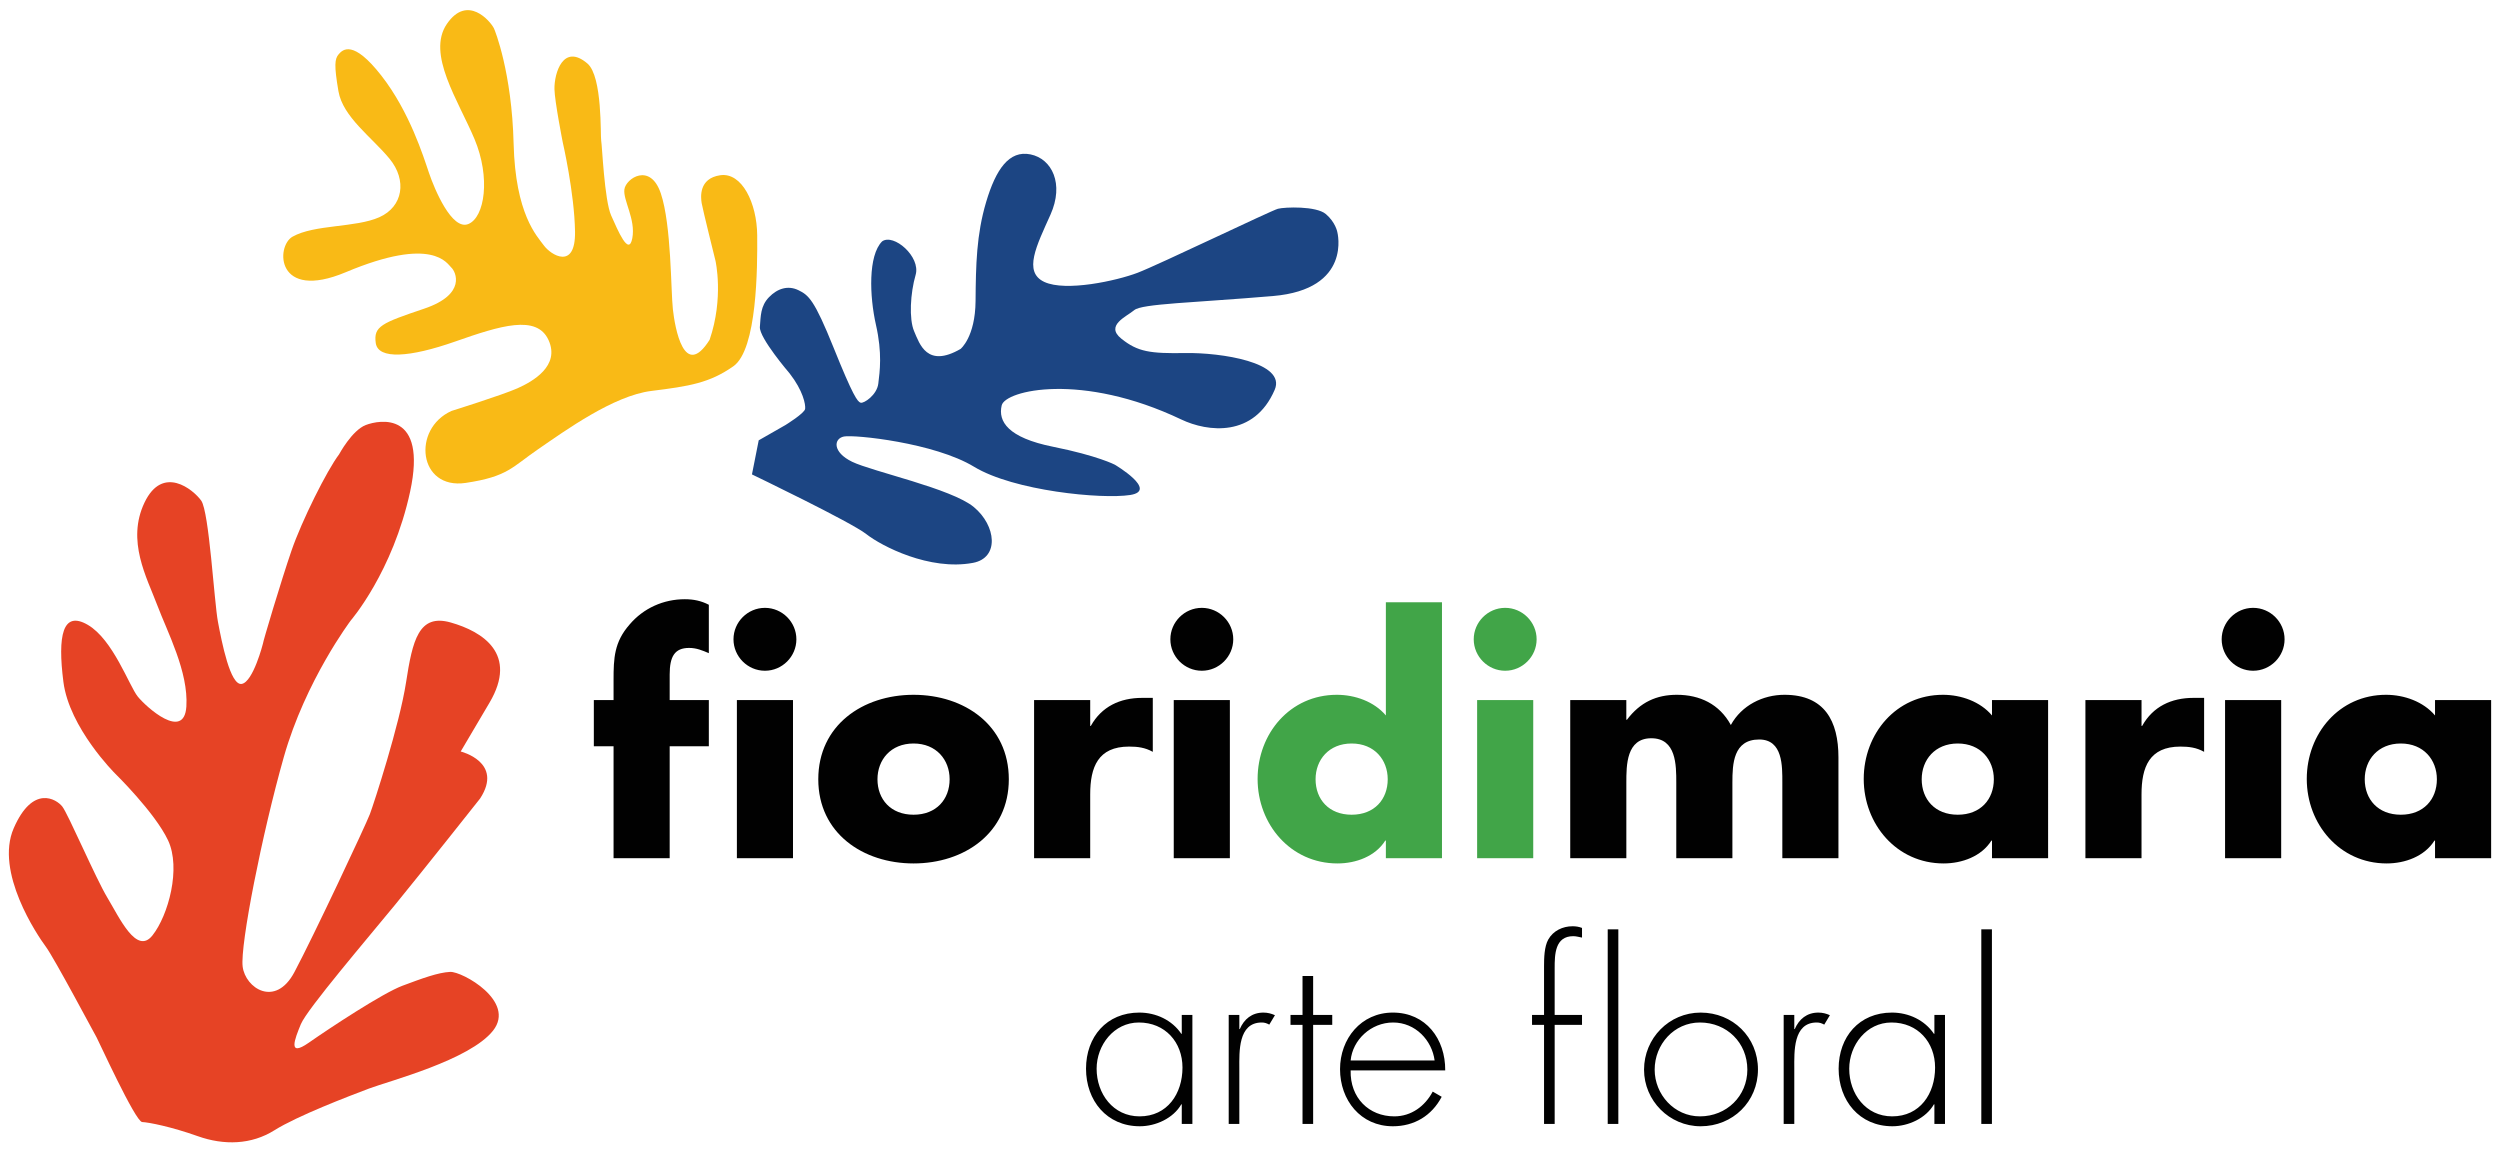 <?xml version="1.0" encoding="utf-8"?>
<!-- Generator: Adobe Illustrator 16.0.0, SVG Export Plug-In . SVG Version: 6.00 Build 0)  -->
<!DOCTYPE svg PUBLIC "-//W3C//DTD SVG 1.1//EN" "http://www.w3.org/Graphics/SVG/1.1/DTD/svg11.dtd">
<svg version="1.1" id="Layer_1" xmlns="http://www.w3.org/2000/svg" xmlns:xlink="http://www.w3.org/1999/xlink" x="0px" y="0px"
	 width="282px" height="130px" viewBox="0 0 282 130" enable-background="new 0 0 282 130" xml:space="preserve">
<g>
	<path fill="#1C4583" d="M112.992,45.725c0.406-1.699,9.008-3.762,20.253,1.591c2.996,1.426,8.219,2.048,10.541-3.348
		c1.334-3.1-6.1-4.21-10.077-4.144c-3.978,0.066-5.369-0.133-7.226-1.625c-1.856-1.492,0.596-2.486,1.458-3.215
		s6.663-0.829,15.646-1.591c8.983-0.763,7.26-7.226,7.26-7.226s-0.199-1.094-1.293-2.022c-1.094-0.928-4.641-0.795-5.403-0.596
		c-0.762,0.198-13.491,6.331-15.845,7.226c-2.353,0.895-8.087,2.154-10.507,1.027c-2.42-1.126-0.862-4.11,0.695-7.59
		c1.559-3.48,0.167-6.298-2.253-6.796c-2.419-0.497-3.911,1.691-5.005,5.371c-1.094,3.679-1.16,7.094-1.193,11.17
		c-0.033,4.078-1.691,5.403-1.691,5.403c-3.778,2.188-4.619-0.553-5.237-1.989c-0.596-1.387-0.431-4.309,0.167-6.364
		c0.596-2.055-2.486-4.707-3.779-3.779c-1.591,1.591-1.426,6.199-0.696,9.415c0.729,3.215,0.431,5.258,0.265,6.629
		c-0.155,1.284-1.625,2.259-1.989,2.154c-0.356-0.102-0.862-0.763-3.05-6.199c-2.188-5.436-2.817-5.934-3.977-6.497
		c-1.161-0.563-2.354-0.199-3.315,0.795c-0.961,0.995-0.928,2.122-1.027,3.349c-0.1,1.226,3.348,5.237,3.348,5.237
		c1.525,1.956,1.823,3.513,1.757,4.011c-0.066,0.497-2.221,1.823-2.221,1.823l-3.016,1.724l-0.762,3.845
		c0,0,11.17,5.371,12.894,6.729c1.724,1.359,7.145,4.162,12.032,3.249c3.017-0.563,2.619-4.21,0.1-6.298
		c-2.519-2.088-11.469-4.011-13.723-5.104c-2.253-1.094-2.088-2.619-0.928-2.851c1.16-0.232,10.209,0.696,14.684,3.415
		c4.475,2.717,14.386,3.679,17.602,3.182c3.215-0.498-1.724-3.415-1.724-3.415s-1.915-1.011-6.986-2.03
		C113.696,49.371,112.56,47.536,112.992,45.725"/>
	<path fill="#F9BA16" d="M80.706,29.413c0,0-1.458-5.868-1.558-6.498c-0.099-0.629-0.365-2.784,2.088-3.148
		c2.453-0.365,4.144,3.148,4.176,6.762c0.033,3.612,0,12.894-2.685,14.783c-2.685,1.889-4.972,2.254-9.248,2.785
		c-4.276,0.53-9.713,4.473-12.762,6.563c-2.95,2.021-3.429,3.103-8.188,3.812c-5.336,0.795-6.099-6.099-1.591-8.122
		c0,0,5.723-1.79,7.436-2.552c1.713-0.763,4.829-2.52,3.502-5.437c-1.326-2.917-5.436-1.625-10.541,0.166
		c-5.104,1.79-8.685,2.055-8.95,0.166c-0.266-1.889,0.663-2.254,5.469-3.878c4.807-1.625,3.557-4.184,3.05-4.641
		c-0.476-0.428-2.053-3.607-11.9,0.53c-7.891,3.314-7.921-2.936-6-4.011c2.485-1.393,7.093-0.994,9.778-2.188
		c2.685-1.193,3.149-4.177,1.161-6.596c-1.989-2.421-5.27-4.708-5.768-7.624C37.68,7.37,37.747,6.641,38.21,6.11
		c0.465-0.531,1.625-1.657,4.807,2.42c3.183,4.077,4.741,9.115,5.371,10.972c0.629,1.856,2.585,6.53,4.441,5.768
		c1.856-0.762,2.52-5.237,0.697-9.58c-1.823-4.343-5.437-9.613-3.116-12.994c2.32-3.381,4.906-0.298,5.304,0.498
		c0.126,0.251,2.021,5.004,2.221,12.993c0.199,7.989,2.625,10.424,3.414,11.502c0.796,1.086,3.58,2.818,3.514-1.558
		c-0.067-4.375-1.392-10.11-1.392-10.11s-0.904-4.593-0.929-5.966c-0.033-1.824,0.998-5.21,3.719-2.889
		c1.717,1.463,1.452,8.225,1.552,8.689s0.364,6.762,1.126,8.453c0.763,1.691,1.989,4.674,2.387,2.553
		c0.398-2.122-1.061-4.277-0.895-5.503c0.165-1.226,2.917-3.083,4.11,0.464c1.193,3.547,1.127,10.972,1.359,13.061
		c0.232,2.088,1.259,8.022,4.144,3.447C81.668,33.589,80.706,29.413,80.706,29.413"/>
	<path fill="#E64325" d="M29.659,72.604c-0.033-0.1,2.055-7.093,3.216-10.475c1.16-3.381,4.01-9.082,5.37-10.873
		c0,0,1.458-2.718,3.016-3.314c1.559-0.597,6.961-1.592,5.005,7.491c-1.956,9.083-6.696,14.552-6.696,14.552
		s-5.104,6.762-7.557,15.413c-2.453,8.652-4.939,21.214-4.641,23.634s3.68,4.674,5.834,0.631c2.154-4.044,8.054-16.606,8.519-17.834
		c0.463-1.227,3.347-10.109,4.077-14.85s1.425-7.789,5.038-6.763c3.613,1.028,7.625,3.548,4.375,9.05l-3.248,5.503
		c0,0,4.872,1.192,2.188,5.304c0,0-6.398,8.087-9.547,11.933c-3.149,3.845-9.977,11.833-10.673,13.524
		c-0.696,1.689-1.525,3.778,0.895,2.088c2.42-1.691,8.354-5.603,10.574-6.43c2.222-0.83,4.012-1.492,5.371-1.559
		c1.358-0.066,7.458,3.314,4.839,6.629c-2.619,3.315-11.701,5.668-13.989,6.53c-2.287,0.862-8.087,3.082-10.673,4.707
		c-2.585,1.624-5.668,1.724-8.651,0.662c-2.984-1.06-5.503-1.558-6.266-1.591s-5.005-9.348-5.138-9.546
		c-0.132-0.199-4.773-8.95-5.735-10.243c-0.961-1.292-5.767-8.42-3.613-13.357c2.155-4.939,4.807-3.281,5.47-2.453
		c0.664,0.828,3.746,8.055,5.104,10.309c1.36,2.255,3.282,6.496,5.072,4.242c1.79-2.254,3.249-7.59,1.756-10.739
		c-1.492-3.149-5.967-7.524-5.967-7.524s-5.17-5.138-5.833-10.342c-0.663-5.204-0.099-8.088,2.751-6.431
		c2.85,1.657,4.674,6.896,5.635,8.089c0.96,1.193,5.237,5.037,5.485,1.126c0.249-3.911-2.138-8.386-3.298-11.469
		c-1.161-3.083-3.48-7.227-1.425-11.536c2.055-4.309,5.502-1.471,6.397-0.222c0.895,1.25,1.459,11.394,1.89,13.681
		c0.43,2.286,1.392,7.227,2.684,6.994C28.565,76.914,29.659,72.604,29.659,72.604"/>
	<path fill="#010101" d="M281,78.964h-6.329v1.739c-1.322-1.565-3.478-2.33-5.529-2.33c-5.287,0-8.938,4.382-8.938,9.494
		s3.722,9.529,9.009,9.529c2.085,0,4.275-0.8,5.39-2.574h0.069v1.982H281V78.964z M270.811,83.867c2.573,0,4.069,1.844,4.069,4.035
		c0,2.26-1.496,3.999-4.069,3.999c-2.574,0-4.069-1.739-4.069-3.999C266.741,85.711,268.236,83.867,270.811,83.867 M254.153,68.565
		c-1.948,0-3.549,1.6-3.549,3.548c0,1.947,1.601,3.547,3.549,3.547c1.947,0,3.547-1.6,3.547-3.547
		C257.7,70.165,256.101,68.565,254.153,68.565 M257.317,78.964h-6.33v17.841h6.33V78.964z M241.564,78.964h-6.329v17.841h6.329
		v-7.199c0-3.061,0.868-5.39,4.382-5.39c0.973,0,1.809,0.104,2.678,0.591v-6.086h-1.218c-2.47,0-4.556,0.975-5.772,3.164h-0.069
		V78.964z M231.026,78.964h-6.329v1.739c-1.322-1.565-3.479-2.33-5.53-2.33c-5.285,0-8.938,4.382-8.938,9.494
		s3.721,9.529,9.008,9.529c2.086,0,4.277-0.8,5.391-2.574h0.069v1.982h6.329V78.964z M220.837,83.867
		c2.574,0,4.069,1.844,4.069,4.035c0,2.26-1.495,3.999-4.069,3.999c-2.573,0-4.069-1.739-4.069-3.999
		C216.768,85.711,218.264,83.867,220.837,83.867 M183.451,78.964h-6.329v17.841h6.329v-8.521c0-1.981,0-5.009,2.817-5.009
		c2.816,0,2.816,3.027,2.816,5.009v8.521h6.33v-8.521c0-2.121,0.104-4.869,3.025-4.869c2.678,0,2.608,3.026,2.608,4.869v8.521h6.329
		V85.433c0-4.104-1.564-7.06-6.086-7.06c-2.434,0-4.834,1.183-6.051,3.408c-1.287-2.365-3.513-3.408-6.088-3.408
		c-2.294,0-4.137,0.835-5.633,2.816h-0.069V78.964z"/>
	<path fill="#41A548" d="M169.784,68.565c-1.947,0-3.547,1.601-3.547,3.548s1.6,3.547,3.547,3.547s3.547-1.6,3.547-3.547
		S171.731,68.565,169.784,68.565 M172.949,78.964h-6.329v17.841h6.329V78.964z M152.466,83.867c2.572,0,4.069,1.843,4.069,4.035
		c0,2.26-1.497,3.999-4.069,3.999c-2.574,0-4.069-1.739-4.069-3.999C148.396,85.71,149.892,83.867,152.466,83.867 M156.326,96.805
		h6.329V67.939h-6.329v12.763c-1.322-1.564-3.479-2.329-5.53-2.329c-5.286,0-8.938,4.382-8.938,9.494s3.721,9.529,9.007,9.529
		c2.087,0,4.278-0.801,5.391-2.574h0.07V96.805z"/>
	<path fill="#010101" d="M135.564,68.566c-1.948,0-3.547,1.598-3.547,3.547c0,1.947,1.6,3.547,3.547,3.547
		c1.947,0,3.547-1.6,3.547-3.547C139.111,70.164,137.512,68.566,135.564,68.566 M138.729,78.964h-6.33v17.841h6.33V78.964z
		 M122.975,78.964h-6.33v17.841h6.33v-7.199c0-3.06,0.87-5.391,4.382-5.391c0.973,0,1.808,0.105,2.678,0.592v-6.086h-1.217
		c-2.47,0-4.557,0.974-5.774,3.164h-0.069V78.964z M103.048,83.867c2.573,0,4.07,1.844,4.07,4.035c0,2.26-1.497,3.999-4.07,3.999
		c-2.574,0-4.069-1.739-4.069-3.999C98.979,85.711,100.474,83.867,103.048,83.867 M103.048,78.373
		c-5.738,0-10.746,3.443-10.746,9.529s5.042,9.494,10.746,9.494c5.739,0,10.747-3.443,10.747-9.494
		C113.794,81.816,108.787,78.373,103.048,78.373 M86.286,68.566c-1.948,0-3.548,1.598-3.548,3.547c0,1.947,1.6,3.547,3.548,3.547
		c1.947,0,3.546-1.6,3.546-3.547C89.833,70.164,88.233,68.566,86.286,68.566 M89.45,78.964h-6.329v17.841h6.329V78.964z
		 M75.54,84.181h4.417v-5.217H75.54v-2.886c0-2.018,0.557-2.992,2.191-2.992c0.835,0,1.495,0.279,2.226,0.592v-5.46
		c-0.87-0.452-1.739-0.626-2.713-0.626c-2.4,0-4.66,1.008-6.226,2.852c-1.738,1.982-1.808,3.791-1.808,6.26v2.261h-2.225v5.217
		h2.225v12.624h6.33V84.181z"/>
	<path fill="#010101" d="M224.689,104.828h-1.197v21.949h1.197V104.828z M219.395,114.486h-1.196v2.128h-0.053
		c-1.038-1.542-2.848-2.395-4.736-2.395c-3.697,0-6.013,2.74-6.013,6.333c0,3.592,2.341,6.49,6.066,6.49
		c1.809,0,3.777-0.903,4.683-2.474h0.053v2.209h1.196V114.486z M213.356,115.338c2.979,0,4.922,2.234,4.922,5.081
		c0,2.954-1.703,5.507-4.842,5.507c-2.98,0-4.843-2.553-4.843-5.373C208.594,117.892,210.536,115.338,213.356,115.338
		 M202.396,114.486h-1.197v12.292h1.197v-6.279c0-1.81-0.16-5.161,2.527-5.161c0.319,0,0.559,0.08,0.852,0.239l0.638-1.063
		c-0.426-0.188-0.824-0.294-1.304-0.294c-1.303,0-2.181,0.745-2.66,1.862h-0.053V114.486z M191.753,115.338
		c3.033,0,5.348,2.287,5.348,5.32c0,2.979-2.342,5.268-5.348,5.268c-2.9,0-5.107-2.473-5.107-5.268
		C186.646,117.812,188.827,115.338,191.753,115.338 M191.833,114.22c-3.564,0-6.385,2.899-6.385,6.438
		c0,3.486,2.846,6.385,6.385,6.385c3.618,0,6.465-2.768,6.465-6.41C198.298,116.987,195.451,114.22,191.833,114.22 M182.548,104.828
		h-1.197v21.949h1.197V104.828z M175.366,115.604h3.085v-1.117h-3.085v-5.268c0-1.543,0.025-3.619,2.101-3.619
		c0.347,0,0.665,0.107,0.984,0.16v-1.09c-0.347-0.134-0.69-0.188-1.064-0.188c-1.117,0-2.182,0.506-2.739,1.49
		c-0.453,0.798-0.48,2.102-0.48,3.006v5.508h-1.355v1.117h1.355v11.175h1.199V115.604z M152.353,119.621
		c0.213-2.314,2.288-4.283,4.789-4.283c2.527,0,4.39,2.021,4.682,4.283H152.353z M163.021,120.738
		c0.027-3.539-2.182-6.519-5.906-6.519c-3.591,0-5.959,2.954-5.959,6.386c0,3.484,2.314,6.438,5.959,6.438
		c2.422,0,4.391-1.197,5.508-3.324l-1.012-0.586c-0.877,1.65-2.421,2.793-4.336,2.793c-2.846,0-5.002-2.076-4.922-5.188H163.021z
		 M148.122,115.604h2.155v-1.117h-2.155v-4.391h-1.197v4.391h-1.355v1.117h1.355v11.175h1.197V115.604z M139.796,114.486h-1.198
		v12.292h1.198v-6.279c0-1.81-0.161-5.161,2.526-5.161c0.319,0,0.56,0.08,0.852,0.239l0.64-1.063
		c-0.428-0.188-0.826-0.294-1.305-0.294c-1.303,0-2.182,0.745-2.66,1.862h-0.053V114.486z M134.501,114.486h-1.198v2.128h-0.052
		c-1.038-1.542-2.847-2.395-4.736-2.395c-3.698,0-6.012,2.74-6.012,6.333c0,3.592,2.341,6.49,6.066,6.49
		c1.809,0,3.777-0.903,4.682-2.474h0.052v2.209h1.198V114.486z M128.462,115.338c2.979,0,4.922,2.234,4.922,5.081
		c0,2.954-1.703,5.507-4.842,5.507c-2.98,0-4.843-2.553-4.843-5.373C123.699,117.892,125.642,115.338,128.462,115.338"/>
</g>
</svg>
